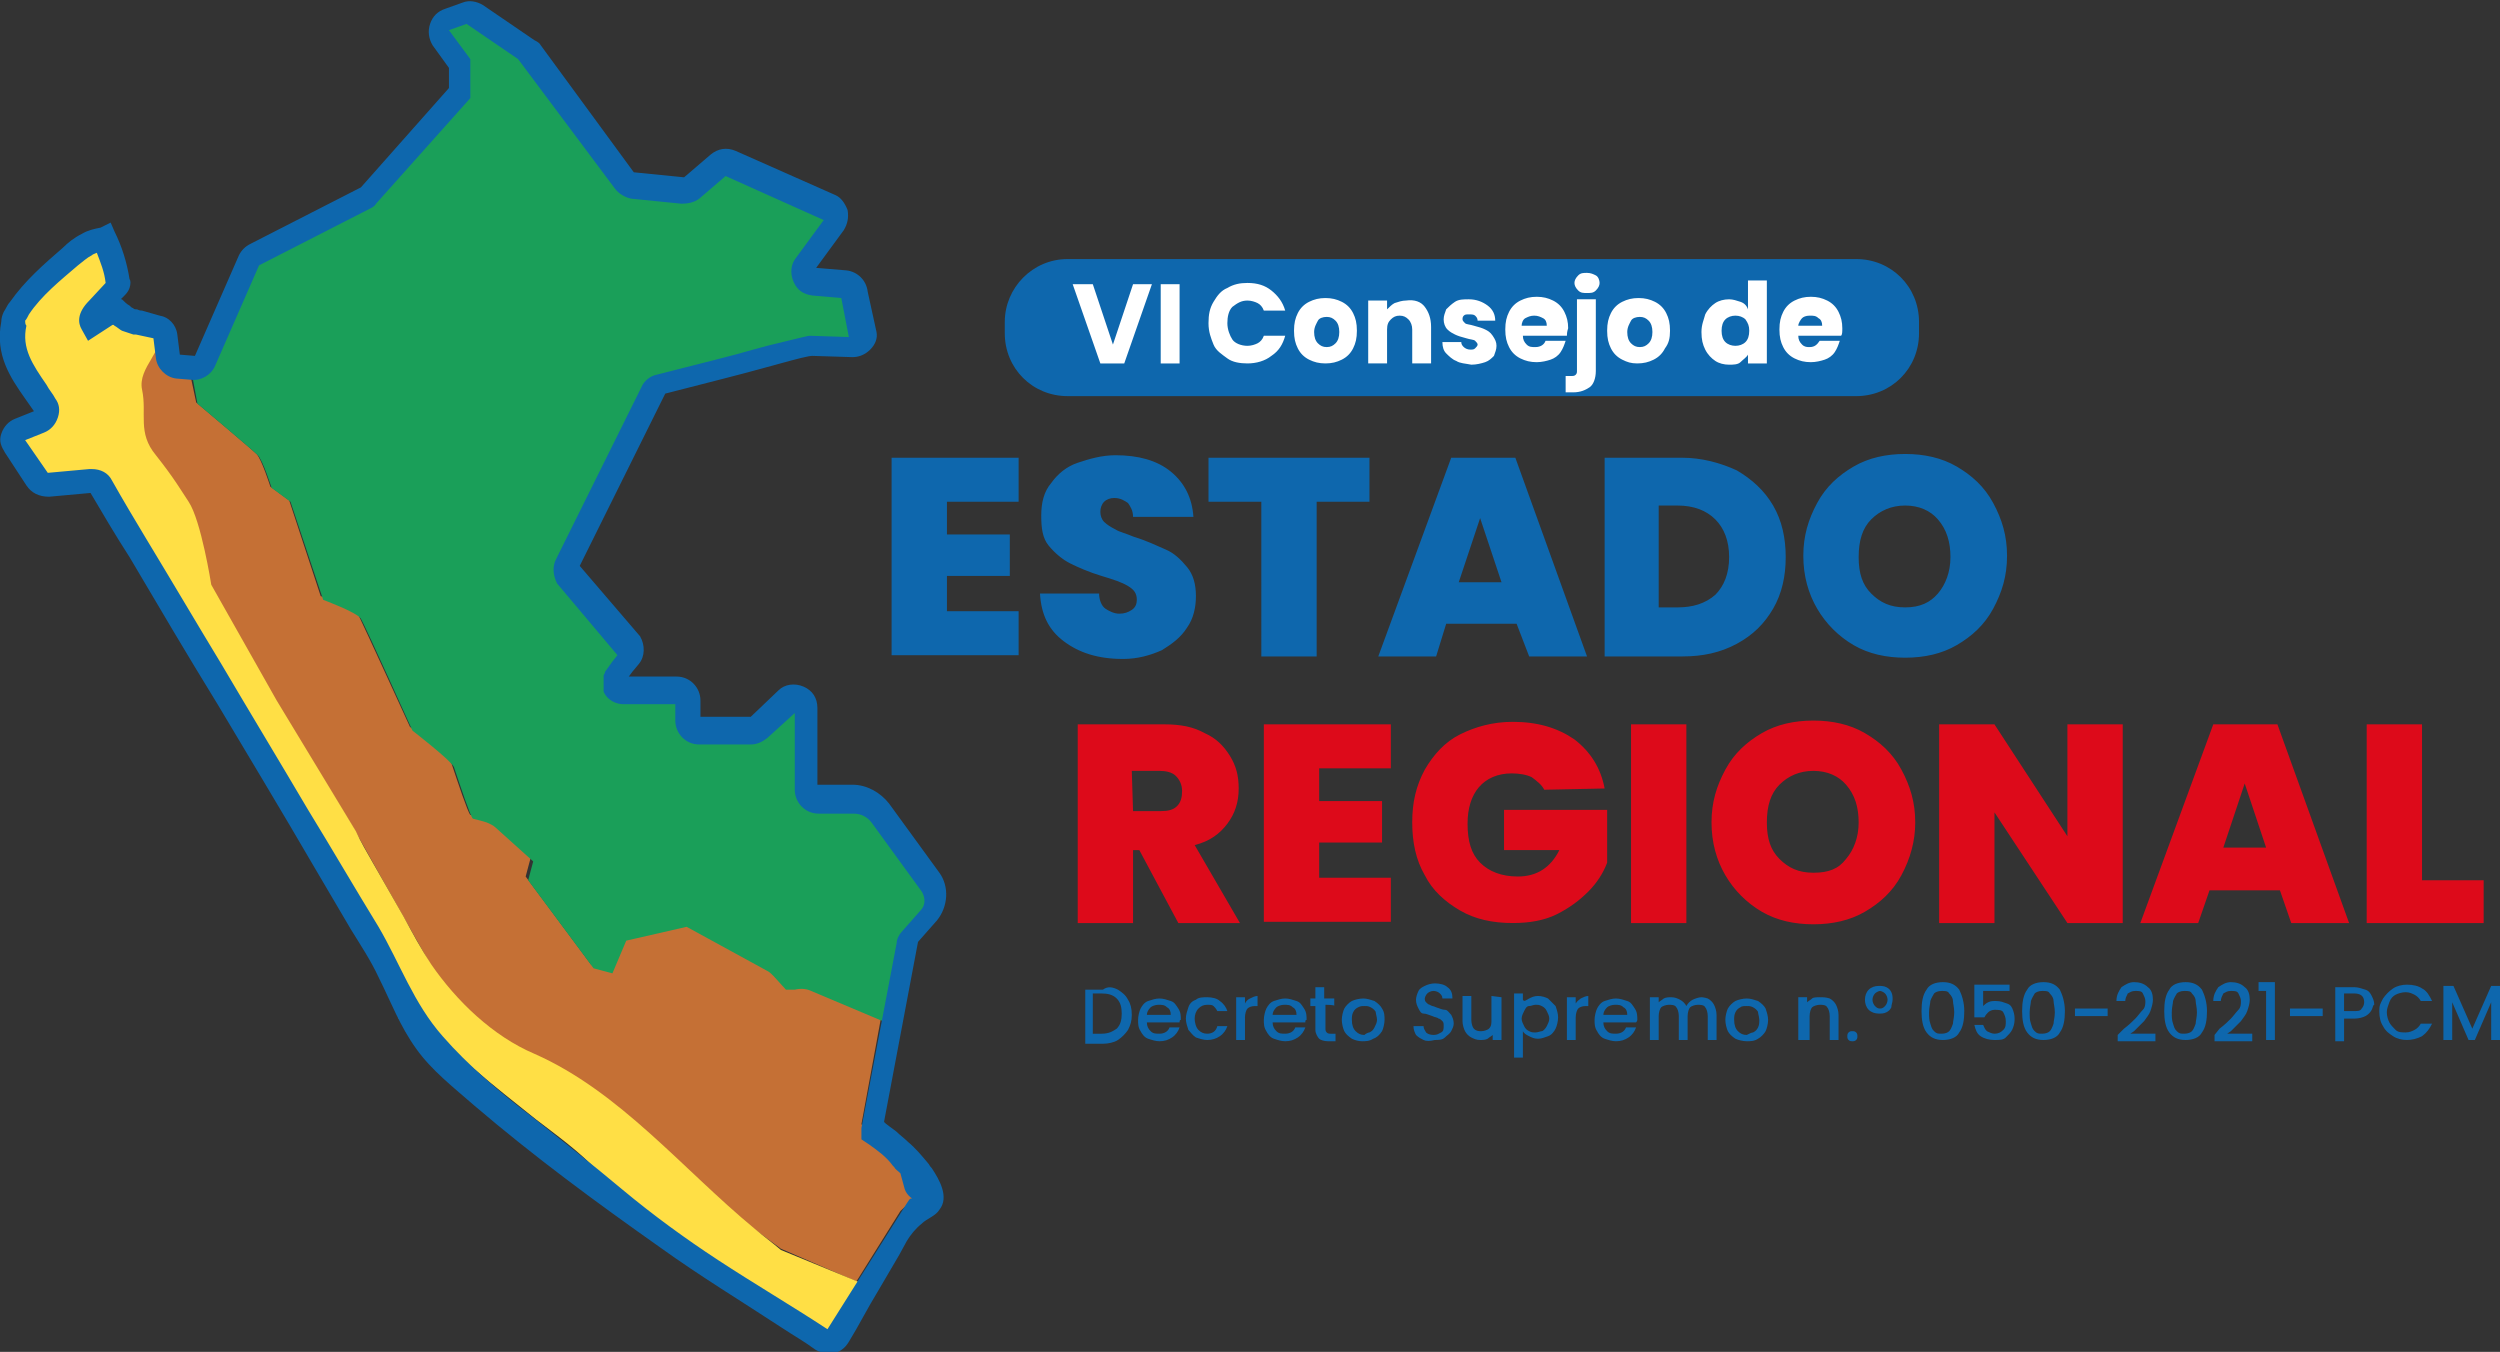 <?xml version="1.0" encoding="utf-8"?>
<!-- Generator: Adobe Illustrator 28.1.0, SVG Export Plug-In . SVG Version: 6.00 Build 0)  -->
<svg version="1.1" id="Capa_1" xmlns="http://www.w3.org/2000/svg" xmlns:xlink="http://www.w3.org/1999/xlink" x="0px" y="0px"
	 viewBox="0 0 198.8 107.5" style="enable-background:new 0 0 198.8 107.5;" xml:space="preserve">
<rect x="0" y="0" width="198.8" height="107.5" fill="#333333" stroke="none"/>
<style type="text/css">
	.st0{fill:#C57035;}
	.st1{fill:#FFDF45;}
	.st2{fill:#1A9F59;}
	.st3{fill:#0E67AD;}
	.st4{fill:#FFFFFF;}
	.st5{fill:#DD0A1A;}
</style>
<g>
	<path class="st0" d="M72.1,92.7l-3.6-3.3l1.6-8.7l-5.9-2.2c-0.4-0.2-0.8-0.2-1.2-0.1l-0.7,0l-1-1.1c-0.1-0.1-0.3-0.3-0.5-0.4
		l-6.4-3.5l-4.8,1.1l-1.1,2.6L47,76.7l-5.2-7l0.4-1.5l-3-2.7c-0.2-0.2-0.4-0.3-0.7-0.4c-0.3-0.1-0.7-0.2-1.1-0.3
		c-0.2-0.2-1-2.6-1.5-4.1c-0.2-0.5-3.3-2.9-3.3-2.9s-3.7-8.1-4.1-8.9c-0.2-0.5-3-1.5-3-1.5L23,39.8l-1.5-1.1c0,0-0.7-2.2-1.1-2.6
		s-4.8-4.1-4.8-4.1l-0.7-3.3l-0.8,0.5L12.5,27c0.2,1.1-1.6,2.4-1.3,4c0.4,1.8-0.4,3.3,1.1,5.2s2,2.8,2.6,3.7c1,1.5,1.8,6.6,1.8,6.6
		l5.2,9.2L28.2,66c0,0,3.7,6.6,6.2,11c0.2-0.2,0,1,0.5,1.4c1.9,1.7,2.5,2.6,4.4,4.3c0.9,0.8,3.4,1.7,4.4,2.2
		c1.1,0.6,8.2,6.6,8.9,7.3c0.9,0.8,9.5,7.1,9.5,7.1l6,2.6l3.5-5.6l1.7-1.6L72.1,92.7L72.1,92.7z"/>
	<path class="st1" d="M62.1,99.4c-0.7-0.6-1.4-1.1-2.1-1.7C54.3,93,49.3,86.8,42.5,83.8c-3.3-1.4-6.2-4.2-8.2-7.1
		c-0.8-1.2-1.5-2.5-2.2-3.8c-0.8-1.4-1.6-2.8-2.4-4.2c-0.5-0.9-1-1.7-1.4-2.6L22,55.7l-5.2-9.2c0,0-0.8-5.1-1.8-6.6
		c-0.6-0.9-1.1-1.8-2.6-3.7c-1.5-1.8-0.7-3.3-1.1-5.2c-0.4-1.8,2-3.3,1.1-4.4L9,25.8l-1.7-0.1l2.1-4.3L8.3,19l-4.4,3L1,27l2.1,6.5
		l-1.5,0.6l1.3,4l4.2,0.1l4.3,5.4l20.2,35.1l0.1,2.3c0.4-0.4,0.7-0.8,1.1-1.3c0,0.4,0,0.8,0.3,1c1.4,1.6,2.9,3,4.6,4.3
		c1.6,1.4,3.3,2.7,4.9,4c1.7,1.3,3.5,2.6,4.9,4.1c0.8,0.9,1.5,1.9,2.5,2.7c-0.4,0-0.8,0-1.3,0L66,106.7l2.9-4.5L62.1,99.4L62.1,99.4
		z"/>
	<path class="st2" d="M15.7,32.1c0,0,4.4,3.7,4.8,4.1s1.1,2.6,1.1,2.6l1.5,1.1l2.6,7.8c0,0,2.7,1,3,1.5c0.4,0.7,4.1,8.9,4.1,8.9
		s3.1,2.4,3.3,2.9c0.5,1.5,1.3,3.9,1.5,4.1c0.4,0.1,0.8,0.2,1.1,0.3c0.2,0.1,0.5,0.2,0.7,0.4l3,2.7l-0.4,1.5l5.2,7l1.5,0.4l1.1-2.6
		l4.8-1.1l6.4,3.5c0.2,0.1,0.3,0.2,0.5,0.4l1,1.1l0.7,0c0.4-0.1,0.9-0.1,1.3,0.1l6.4,2.7l1.7-6.9l2.6-3.4l-6-7.7l-4.7,0l-0.3-7.3
		l-1.4-0.1l-2.2,2.1l-2.9,0.4L54.8,58l0-3l-5.1-0.2L49,53.6l1-2.4L45,45.1l7.7-14.7l11.9-3.1l3.2,0.1l0.9-1l-1.5-4l-4-0.4l3.1-4.3
		L66,16.4l-8.2-3.7L55,14.9l-5.3-0.2L42,4l-4.1-2.8l-2.9,0.8L36.7,5v2.5l-3.5,3.9l-4,4.4l-8.8,4.5l-4.2,9l-1,0.1L15.7,32.1
		L15.7,32.1z"/>
	<path class="st3" d="M73.8,92.5c-0.5-0.6-1-1.2-1.6-1.7c-0.3-0.3-0.6-0.5-0.9-0.8c-0.1-0.1-1-0.7-1-0.8l2.7-14.3l1.5-1.7
		c0.9-1.1,1-2.7,0.2-3.8l-4-5.5c-0.7-0.9-1.8-1.5-2.9-1.5l-2.8,0v-6.1c0-0.8-0.4-1.4-1.1-1.7s-1.5-0.2-2,0.3L59.7,57l-4,0v-1.3
		c0-1-0.8-1.9-1.9-1.9H50l0.3-0.4l0.5-0.6c0.5-0.6,0.5-1.5,0.1-2.2L46.1,45l6.8-13.7c3.5-0.9,5.9-1.5,7.7-2l1.1-0.3
		c1.8-0.5,2.6-0.7,2.9-0.7l3.2,0.1c0.5,0,1-0.2,1.4-0.6c0.4-0.4,0.6-0.9,0.5-1.4L69,23.2c-0.1-0.9-0.8-1.6-1.7-1.7l-2.4-0.2l2.2-3
		c0.3-0.5,0.4-1,0.3-1.6c-0.2-0.5-0.5-1-1-1.2L58.5,12c-0.7-0.3-1.4-0.2-2,0.3l-2.1,1.8l-4-0.4L43,3.6c-0.1-0.2-0.3-0.3-0.5-0.4
		l-4.1-2.8c-0.5-0.3-1.1-0.4-1.6-0.2l-1.4,0.5c-0.6,0.2-1,0.6-1.2,1.2c-0.2,0.6-0.1,1.2,0.2,1.7l1.3,1.8V7l-7,7.9l-8.8,4.5
		c-0.4,0.2-0.7,0.5-0.9,0.9l-3.5,8l-1.2-0.1l-0.2-1.6c-0.1-0.8-0.7-1.4-1.4-1.5l-1.4-0.4c-0.1,0-0.2,0-0.4-0.1c-0.1,0-0.3,0-0.3-0.1
		c-0.1,0-0.2-0.1-0.3-0.2c-0.2-0.1-0.4-0.3-0.6-0.5c0,0,0,0-0.1,0l0.3-0.3c0.1-0.1,0.3-0.3,0.4-0.6c0.1-0.3,0.1-0.6,0-0.7
		c-0.2-1.3-0.6-2.6-1.2-3.8l-0.3-0.7L8,18.1c-0.5,0.1-1,0.2-1.5,0.5c-0.6,0.3-1.1,0.7-1.5,1.1c-1.5,1.3-3,2.6-4.2,4.3
		c-0.2,0.2-0.3,0.5-0.5,0.8c-0.1,0.2-0.2,0.5-0.2,0.8c-0.5,2.6,0.7,4.4,1.9,6.1c0.2,0.3,0.5,0.7,0.7,1l-1.5,0.6
		c-0.5,0.2-0.9,0.6-1.1,1.2S0.1,35.5,0.4,36l1.7,2.6c0.4,0.6,1,0.9,1.8,0.9l3.3-0.3c1,1.7,2,3.4,3.1,5.1c2.3,3.9,4.6,7.8,7,11.7
		c2.5,4.2,5.1,8.5,7.6,12.8c1,1.7,2,3.4,3,5.1c0.8,1.3,1.6,2.5,2.2,3.8c1,2,1.7,3.9,3,5.7c1.2,1.7,3,3.1,4.6,4.5
		c4.8,4.1,9.7,7.7,14.8,11.3c3.2,2.3,6.5,4.3,9.7,6.4c0.9,0.6,1.8,1.1,2.6,1.7c0.3,0.2,0.7,0.3,1.1,0.3c0.1,0,0.3,0,0.4,0
		c0.5-0.1,0.9-0.4,1.2-0.9c0.8-1.3,1.5-2.7,2.3-4c0.6-1,1.1-1.9,1.7-2.9c0.2-0.4,0.4-0.7,0.6-1.1c0.3-0.5,0.7-1,1.2-1.4
		c0.4-0.4,1.1-0.6,1.4-1.1c0.8-1,0-2.4-0.6-3.3C73.9,92.7,73.9,92.6,73.8,92.5L73.8,92.5z M72.3,95.4l-0.2,0.3l-6.3,10
		c-2.9-1.9-5.8-3.6-8.7-5.5c-2.6-1.7-5.2-3.6-7.6-5.6c-2.5-2.1-4.7-3.8-7.2-5.8c-2.4-1.8-5.1-4.1-7.1-6.4c-2.3-2.6-3.4-5.8-5.1-8.7
		c-1.9-3.1-3.7-6.2-5.6-9.3c-2.3-3.9-4.6-7.7-6.9-11.6c-2-3.3-4-6.7-6-10c-0.9-1.5-1.8-3-2.7-4.6c-0.3-0.6-0.9-0.9-1.6-0.9
		c-0.1,0-0.1,0-0.2,0l-3.3,0.3L2,35l1.5-0.6c0.5-0.2,0.9-0.6,1.1-1.2s0.1-1.1-0.2-1.5c-0.2-0.4-0.5-0.7-0.7-1.1
		c-1.1-1.6-2-2.9-1.6-4.7C2,25.8,2,25.6,2,25.5c0.1-0.1,0.2-0.3,0.3-0.5c1-1.5,2.5-2.7,3.9-3.9c0.4-0.3,0.7-0.6,1.1-0.8
		c0.1-0.1,0.2-0.1,0.4-0.2c0.3,0.8,0.6,1.5,0.7,2.4l-1.3,1.4c-1,1-0.9,1.8-0.6,2.3l0.5,0.9l2-1.3c0,0,0.1,0.1,0.1,0.1
		c0.2,0.1,0.4,0.3,0.6,0.4c0.3,0.1,0.6,0.2,0.9,0.3c0.1,0,0.2,0,0.2,0l1.4,0.3l0.2,1.6c0.1,0.8,0.8,1.5,1.6,1.6l1.2,0.1
		c0.8,0.1,1.6-0.4,1.9-1.1l3.5-8l8.8-4.5c0.2-0.1,0.4-0.2,0.5-0.4l7.5-8.4V4.7l-1.7-2.3l1.4-0.5l4.1,2.8L48.9,15
		c0.3,0.4,0.8,0.7,1.3,0.8l4,0.4c0.5,0,1-0.1,1.4-0.4l2.1-1.8l7.8,3.5l-2.2,3c-0.4,0.5-0.5,1.2-0.2,1.9s0.8,1,1.5,1.1l2.3,0.2
		l0.6,3.1l-3.1-0.1c-0.2,0-1.3,0.3-3.4,0.8l-1.1,0.3c-1.7,0.5-4.2,1.1-7.7,2c-0.5,0.1-1,0.5-1.2,1l-6.8,13.7
		c-0.3,0.6-0.2,1.3,0.1,1.9l4.8,5.7l-0.4,0.5l-0.5,0.7c0,0-0.1,0.1-0.1,0.2l-0.1,0.2v1.3l0.1,0.2c0.3,0.5,0.9,0.8,1.5,0.8l4.1,0v1.3
		c0,1,0.8,1.9,1.9,1.9h4.1c0.5,0,0.9-0.2,1.3-0.5l1.1-1l1.1-1v6.1c0,1,0.8,1.9,1.9,1.9h2.8c0.6,0,1.1,0.3,1.4,0.7l4,5.5
		c0.3,0.5,0.3,1.1-0.1,1.5l-1.5,1.7c-0.2,0.2-0.4,0.6-0.4,0.9l-2.8,14.7c0,0.1,0,0.3,0,0.4l0,0.5l0.6,0.4c0.7,0.5,1.4,1,1.9,1.7
		l0.1,0.1c0.1,0.2,0.3,0.3,0.5,0.5l0.3,1.1c0.1,0.5,0.5,0.9,1,1.1C72.5,95.2,72.4,95.3,72.3,95.4L72.3,95.4z"/>
</g>
<path class="st3" d="M75.3,39.9v2.6h5v3.3h-5v2.8H81v3.5H70.9V36.4H81v3.5L75.3,39.9L75.3,39.9z M84.6,51c-1.2-0.9-1.8-2.1-1.9-3.8
	h4.7c0,0.5,0.2,1,0.5,1.2s0.7,0.4,1.1,0.4c0.4,0,0.7-0.1,1-0.3c0.3-0.2,0.4-0.5,0.4-0.8c0-0.5-0.2-0.8-0.7-1.1s-1.1-0.5-2.1-0.8
	c-1-0.3-1.9-0.7-2.5-1c-0.6-0.3-1.2-0.8-1.7-1.4S82.8,42,82.8,41s0.2-1.9,0.8-2.6c0.5-0.7,1.2-1.3,2.1-1.6s1.9-0.6,3-0.6
	c1.8,0,3.3,0.4,4.4,1.3c1.1,0.9,1.7,2.1,1.8,3.6h-4.8c0-0.5-0.2-0.8-0.4-1.1c-0.3-0.2-0.6-0.4-1.1-0.4c-0.3,0-0.6,0.1-0.8,0.3
	s-0.3,0.5-0.3,0.8c0,0.3,0.1,0.6,0.3,0.8s0.5,0.4,0.9,0.6c0.3,0.2,0.8,0.3,1.5,0.6c1,0.3,1.8,0.7,2.5,1s1.2,0.8,1.7,1.4
	s0.7,1.4,0.7,2.3s-0.2,1.8-0.7,2.5c-0.5,0.8-1.2,1.3-2,1.8c-0.9,0.4-1.9,0.7-3.1,0.7C87.3,52.4,85.8,51.9,84.6,51z M108.9,36.4v3.5
	h-4.2v12.3h-4.4V39.9h-4.2v-3.5H108.9L108.9,36.4z M120.6,49.6H115l-0.8,2.6h-4.6l5.8-15.8h5.1l5.7,15.8h-4.6L120.6,49.6L120.6,49.6
	z M119.4,46.3l-1.7-5.1l-1.7,5.1H119.4z M138.1,37.4c1.2,0.7,2.2,1.6,2.9,2.8s1,2.6,1,4.1s-0.3,2.9-1,4.1c-0.7,1.2-1.6,2.1-2.9,2.8
	s-2.7,1-4.3,1h-6.2V36.4h6.2C135.3,36.4,136.8,36.8,138.1,37.4L138.1,37.4z M136.4,47.3c0.7-0.7,1.1-1.7,1.1-3s-0.4-2.3-1.1-3
	c-0.7-0.7-1.7-1.1-3-1.1h-1.5v8.1h1.5C134.6,48.3,135.6,48,136.4,47.3z M147.4,51.3c-1.2-0.7-2.2-1.7-2.9-2.9s-1.1-2.6-1.1-4.2
	s0.4-2.9,1.1-4.2s1.7-2.2,2.9-2.9c1.2-0.7,2.6-1,4.1-1s2.9,0.3,4.1,1s2.2,1.6,2.9,2.9s1.1,2.6,1.1,4.2s-0.4,2.9-1.1,4.2
	s-1.7,2.2-2.9,2.9s-2.6,1-4.1,1S148.6,52,147.4,51.3z M154.1,47.2c0.6-0.7,1-1.7,1-2.9s-0.3-2.2-1-3c-0.6-0.7-1.5-1.1-2.6-1.1
	s-2,0.4-2.7,1.1s-1,1.7-1,3s0.3,2.2,1,2.9s1.5,1.1,2.7,1.1S153.5,47.9,154.1,47.2L154.1,47.2z"/>
<path class="st3" d="M88.9,78.7c0.3,0.2,0.6,0.4,0.8,0.8c0.2,0.3,0.3,0.7,0.3,1.2s-0.1,0.8-0.3,1.2c-0.2,0.3-0.5,0.6-0.8,0.8
	c-0.3,0.2-0.8,0.3-1.2,0.3h-1.4v-4.3h1.4C88.1,78.4,88.5,78.5,88.9,78.7z M88.8,81.8c0.3-0.3,0.4-0.7,0.4-1.2s-0.1-0.9-0.4-1.2
	c-0.3-0.3-0.7-0.4-1.2-0.4h-0.7v3.2h0.7C88.2,82.2,88.5,82,88.8,81.8z M93.8,81.3h-2.6c0,0.3,0.1,0.5,0.3,0.7
	c0.2,0.2,0.4,0.2,0.7,0.2c0.4,0,0.7-0.2,0.8-0.5h0.8c-0.1,0.3-0.3,0.6-0.6,0.8s-0.6,0.3-1,0.3c-0.3,0-0.6-0.1-0.9-0.2
	s-0.5-0.4-0.6-0.6c-0.2-0.3-0.2-0.6-0.2-0.9s0.1-0.7,0.2-0.9s0.3-0.5,0.6-0.6s0.6-0.2,0.9-0.2s0.6,0.1,0.9,0.2s0.4,0.3,0.6,0.6
	s0.2,0.6,0.2,0.9C93.8,81.1,93.8,81.2,93.8,81.3L93.8,81.3z M93.1,80.7c0-0.3-0.1-0.5-0.3-0.6c-0.2-0.2-0.4-0.2-0.7-0.2
	c-0.2,0-0.5,0.1-0.6,0.2c-0.2,0.2-0.3,0.4-0.3,0.6L93.1,80.7L93.1,80.7z M94.5,80.1c0.1-0.3,0.3-0.5,0.6-0.6
	c0.2-0.2,0.6-0.2,0.9-0.2c0.4,0,0.8,0.1,1,0.3c0.3,0.2,0.5,0.5,0.6,0.8h-0.8c-0.1-0.2-0.2-0.3-0.3-0.4s-0.3-0.1-0.5-0.1
	c-0.3,0-0.5,0.1-0.7,0.3S95,80.7,95,81s0.1,0.7,0.3,0.9c0.2,0.2,0.4,0.3,0.7,0.3c0.4,0,0.7-0.2,0.8-0.6h0.8
	c-0.1,0.3-0.3,0.6-0.6,0.8c-0.3,0.2-0.6,0.3-1,0.3c-0.3,0-0.6-0.1-0.9-0.2c-0.3-0.2-0.4-0.4-0.6-0.6c-0.1-0.3-0.2-0.6-0.2-0.9
	S94.4,80.4,94.5,80.1L94.5,80.1z M99.4,79.4c0.2-0.1,0.4-0.2,0.6-0.2V80h-0.2c-0.3,0-0.5,0.1-0.6,0.2S99,80.6,99,80.9v1.8h-0.7v-3.4
	H99v0.5C99.1,79.6,99.2,79.5,99.4,79.4z M103.8,81.3h-2.6c0,0.3,0.1,0.5,0.3,0.7c0.2,0.2,0.4,0.2,0.7,0.2c0.4,0,0.7-0.2,0.8-0.5h0.8
	c-0.1,0.3-0.3,0.6-0.6,0.8c-0.3,0.2-0.6,0.3-1,0.3c-0.3,0-0.6-0.1-0.9-0.2s-0.5-0.4-0.6-0.6c-0.2-0.3-0.2-0.6-0.2-0.9
	s0.1-0.7,0.2-0.9s0.3-0.5,0.6-0.6s0.6-0.2,0.9-0.2s0.6,0.1,0.9,0.2s0.4,0.3,0.6,0.6s0.2,0.6,0.2,0.9
	C103.8,81.1,103.8,81.2,103.8,81.3L103.8,81.3z M103.1,80.7c0-0.3-0.1-0.5-0.3-0.6c-0.2-0.2-0.4-0.2-0.7-0.2c-0.2,0-0.5,0.1-0.6,0.2
	c-0.2,0.2-0.3,0.4-0.3,0.6L103.1,80.7L103.1,80.7z M105.4,79.9v1.9c0,0.1,0,0.2,0.1,0.3s0.2,0.1,0.3,0.1h0.4v0.6h-0.6
	c-0.3,0-0.6-0.1-0.7-0.2s-0.3-0.4-0.3-0.7v-1.9h-0.4v-0.6h0.4v-0.9h0.7v0.9h0.8v0.6C106.2,79.9,105.4,79.9,105.4,79.9z M107.5,82.6
	c-0.3-0.2-0.5-0.4-0.6-0.6s-0.2-0.6-0.2-0.9s0.1-0.7,0.2-0.9s0.4-0.5,0.6-0.6s0.6-0.2,0.9-0.2s0.6,0.1,0.9,0.2
	c0.3,0.2,0.5,0.4,0.6,0.6c0.2,0.3,0.2,0.6,0.2,0.9s-0.1,0.7-0.2,0.9c-0.2,0.3-0.4,0.5-0.7,0.6c-0.3,0.2-0.6,0.2-0.9,0.2
	S107.7,82.7,107.5,82.6L107.5,82.6z M108.9,82.1c0.2-0.1,0.3-0.2,0.4-0.4c0.1-0.2,0.2-0.4,0.2-0.6s-0.1-0.5-0.1-0.6
	s-0.2-0.3-0.4-0.4s-0.3-0.1-0.5-0.1s-0.3,0-0.5,0.1s-0.3,0.2-0.4,0.4s-0.1,0.4-0.1,0.6c0,0.4,0.1,0.7,0.3,0.9
	c0.2,0.2,0.4,0.3,0.7,0.3C108.6,82.2,108.8,82.1,108.9,82.1L108.9,82.1z M113.2,82.7c-0.2-0.1-0.4-0.2-0.6-0.4
	c-0.1-0.2-0.2-0.4-0.2-0.7h0.8c0,0.2,0.1,0.3,0.2,0.5c0.1,0.1,0.3,0.2,0.6,0.2s0.4-0.1,0.6-0.2s0.2-0.3,0.2-0.5c0-0.2,0-0.3-0.1-0.4
	c-0.1-0.1-0.2-0.2-0.3-0.2c-0.1-0.1-0.3-0.1-0.5-0.2c-0.3-0.1-0.5-0.2-0.7-0.2s-0.3-0.2-0.4-0.4c-0.1-0.2-0.2-0.4-0.2-0.7
	c0-0.2,0.1-0.5,0.2-0.7c0.1-0.2,0.3-0.3,0.5-0.4c0.2-0.1,0.5-0.2,0.8-0.2c0.4,0,0.8,0.1,1,0.3c0.3,0.2,0.4,0.5,0.4,0.9h-0.8
	c0-0.2-0.1-0.3-0.2-0.4c-0.1-0.1-0.3-0.2-0.5-0.2c-0.2,0-0.4,0.1-0.5,0.2c-0.1,0.1-0.2,0.3-0.2,0.4c0,0.1,0,0.2,0.1,0.3
	c0.1,0.1,0.2,0.2,0.3,0.2c0.1,0.1,0.3,0.1,0.5,0.2c0.3,0.1,0.5,0.2,0.7,0.2s0.3,0.2,0.5,0.4c0.1,0.2,0.2,0.4,0.2,0.7
	c0,0.2-0.1,0.4-0.2,0.6s-0.3,0.3-0.5,0.5s-0.5,0.2-0.8,0.2C113.7,82.8,113.4,82.8,113.2,82.7L113.2,82.7z M119.4,79.3v3.4h-0.7v-0.4
	c-0.1,0.1-0.3,0.2-0.4,0.3c-0.2,0.1-0.4,0.1-0.6,0.1c-0.3,0-0.5-0.1-0.7-0.2s-0.4-0.3-0.5-0.5c-0.1-0.2-0.2-0.5-0.2-0.8v-2h0.7v1.9
	c0,0.3,0.1,0.6,0.2,0.7c0.2,0.2,0.4,0.2,0.6,0.2s0.5-0.1,0.6-0.2c0.2-0.2,0.2-0.4,0.2-0.7v-1.9L119.4,79.3L119.4,79.3z M121.6,79.4
	c0.2-0.1,0.4-0.2,0.7-0.2c0.3,0,0.6,0.1,0.8,0.2c0.2,0.2,0.4,0.4,0.6,0.6c0.1,0.3,0.2,0.6,0.2,0.9s-0.1,0.7-0.2,0.9
	s-0.3,0.5-0.6,0.6s-0.5,0.2-0.8,0.2c-0.3,0-0.5-0.1-0.7-0.2s-0.4-0.2-0.5-0.4v2.1h-0.7v-5.1h0.7v0.5
	C121.2,79.7,121.4,79.5,121.6,79.4z M123,80.4c-0.1-0.2-0.2-0.3-0.4-0.4s-0.3-0.1-0.5-0.1s-0.3,0.1-0.5,0.1s-0.3,0.2-0.4,0.4
	c-0.1,0.2-0.2,0.4-0.2,0.6s0.1,0.4,0.2,0.6c0.1,0.2,0.2,0.3,0.4,0.4c0.2,0.1,0.3,0.1,0.5,0.1s0.4-0.1,0.5-0.1s0.3-0.2,0.4-0.4
	s0.2-0.4,0.2-0.6S123.1,80.6,123,80.4L123,80.4z M125.7,79.4c0.2-0.1,0.4-0.2,0.6-0.2V80h-0.2c-0.3,0-0.5,0.1-0.6,0.2
	s-0.2,0.4-0.2,0.7v1.8h-0.7v-3.4h0.7v0.5C125.4,79.6,125.6,79.5,125.7,79.4z M130.1,81.3h-2.6c0,0.3,0.1,0.5,0.3,0.7
	c0.2,0.2,0.4,0.2,0.7,0.2c0.4,0,0.7-0.2,0.8-0.5h0.8c-0.1,0.3-0.3,0.6-0.6,0.8c-0.3,0.2-0.6,0.3-1,0.3c-0.3,0-0.6-0.1-0.9-0.2
	s-0.5-0.4-0.6-0.6c-0.2-0.3-0.2-0.6-0.2-0.9s0.1-0.7,0.2-0.9s0.3-0.5,0.6-0.6s0.6-0.2,0.9-0.2s0.6,0.1,0.9,0.2s0.4,0.3,0.6,0.6
	s0.2,0.6,0.2,0.9C130.2,81.1,130.2,81.2,130.1,81.3L130.1,81.3z M129.4,80.7c0-0.3-0.1-0.5-0.3-0.6c-0.2-0.2-0.4-0.2-0.7-0.2
	c-0.2,0-0.5,0.1-0.6,0.2c-0.2,0.2-0.3,0.4-0.3,0.6L129.4,80.7L129.4,80.7z M135.8,79.4c0.2,0.1,0.4,0.3,0.5,0.5
	c0.1,0.2,0.2,0.5,0.2,0.8v2h-0.7v-1.9c0-0.3-0.1-0.6-0.2-0.7c-0.1-0.2-0.4-0.2-0.6-0.2s-0.5,0.1-0.6,0.2s-0.2,0.4-0.2,0.7v1.9h-0.7
	v-1.9c0-0.3-0.1-0.6-0.2-0.7c-0.1-0.2-0.4-0.2-0.6-0.2s-0.5,0.1-0.6,0.2s-0.2,0.4-0.2,0.7v1.9h-0.7v-3.4h0.7v0.4
	c0.1-0.1,0.3-0.2,0.4-0.3c0.2-0.1,0.4-0.1,0.6-0.1c0.3,0,0.5,0.1,0.7,0.2s0.4,0.3,0.5,0.5c0.1-0.2,0.3-0.4,0.5-0.5
	c0.2-0.1,0.5-0.2,0.7-0.2C135.3,79.3,135.5,79.3,135.8,79.4L135.8,79.4z M138,82.6c-0.3-0.2-0.5-0.4-0.6-0.6s-0.2-0.6-0.2-0.9
	s0.1-0.7,0.2-0.9s0.4-0.5,0.6-0.6s0.6-0.2,0.9-0.2s0.6,0.1,0.9,0.2c0.3,0.2,0.5,0.4,0.6,0.6c0.1,0.3,0.2,0.6,0.2,0.9
	s-0.1,0.7-0.2,0.9s-0.4,0.5-0.6,0.6c-0.3,0.2-0.6,0.2-0.9,0.2S138.2,82.7,138,82.6L138,82.6z M139.4,82.1c0.2-0.1,0.3-0.2,0.4-0.4
	c0.1-0.2,0.1-0.4,0.1-0.6s-0.1-0.5-0.1-0.6s-0.2-0.3-0.4-0.4s-0.3-0.1-0.5-0.1s-0.4,0-0.5,0.1c-0.2,0.1-0.3,0.2-0.4,0.4
	s-0.1,0.4-0.1,0.6c0,0.4,0.1,0.7,0.3,0.9c0.2,0.2,0.4,0.3,0.7,0.3C139.1,82.2,139.3,82.1,139.4,82.1L139.4,82.1z M145.5,79.4
	c0.2,0.1,0.4,0.3,0.5,0.5s0.2,0.5,0.2,0.8v2h-0.7v-1.9c0-0.3-0.1-0.6-0.2-0.7c-0.1-0.2-0.4-0.2-0.6-0.2s-0.5,0.1-0.6,0.2
	s-0.2,0.4-0.2,0.7v1.9H143v-3.4h0.7v0.4c0.1-0.1,0.3-0.2,0.4-0.3s0.4-0.1,0.6-0.1C145,79.3,145.2,79.3,145.5,79.4L145.5,79.4z
	 M147,82.7c-0.1-0.1-0.1-0.2-0.1-0.3s0-0.2,0.1-0.3s0.2-0.1,0.3-0.1s0.2,0,0.3,0.1s0.1,0.2,0.1,0.3s0,0.2-0.1,0.3s-0.2,0.1-0.3,0.1
	S147.1,82.8,147,82.7z M148.6,78.7c0.2-0.2,0.5-0.3,0.8-0.3c0.2,0,0.4,0,0.6,0.1s0.3,0.2,0.4,0.4s0.1,0.4,0.1,0.6s-0.1,0.4-0.1,0.6
	c-0.1,0.2-0.2,0.3-0.4,0.4s-0.4,0.1-0.6,0.1c-0.3,0-0.6-0.1-0.8-0.3c-0.2-0.2-0.3-0.5-0.3-0.8S148.4,78.9,148.6,78.7L148.6,78.7z
	 M149.9,79c-0.1-0.1-0.3-0.2-0.4-0.2s-0.3,0.1-0.4,0.2c-0.1,0.1-0.2,0.3-0.2,0.5s0.1,0.4,0.2,0.5s0.2,0.2,0.4,0.2s0.3-0.1,0.4-0.2
	s0.2-0.3,0.2-0.5S150,79.1,149.9,79L149.9,79z M153.2,78.7c0.2-0.4,0.7-0.6,1.3-0.6s1,0.2,1.3,0.6c0.2,0.4,0.4,1,0.4,1.7
	s-0.1,1.3-0.4,1.7c-0.2,0.4-0.7,0.6-1.3,0.6s-1-0.2-1.3-0.6s-0.4-1-0.4-1.7S152.9,79.1,153.2,78.7z M155.3,79.6
	c0-0.2-0.1-0.4-0.3-0.6c-0.1-0.2-0.3-0.2-0.6-0.2s-0.5,0.1-0.6,0.2c-0.1,0.2-0.2,0.3-0.3,0.6c0,0.2-0.1,0.5-0.1,0.9s0,0.6,0.1,0.9
	s0.1,0.4,0.3,0.6s0.3,0.2,0.6,0.2s0.5-0.1,0.6-0.2s0.2-0.3,0.3-0.6c0-0.2,0.1-0.5,0.1-0.9S155.3,79.8,155.3,79.6L155.3,79.6z
	 M159.8,78.8h-2.1v1.2c0.1-0.1,0.2-0.2,0.4-0.3s0.4-0.1,0.6-0.1c0.4,0,0.6,0.1,0.9,0.2s0.4,0.3,0.5,0.6s0.1,0.5,0.1,0.7
	c0,0.3-0.1,0.6-0.2,0.8s-0.3,0.4-0.5,0.6s-0.5,0.2-0.9,0.2c-0.4,0-0.8-0.1-1.1-0.3c-0.3-0.2-0.4-0.5-0.5-0.9h0.7
	c0.1,0.2,0.1,0.3,0.3,0.5c0.2,0.1,0.4,0.2,0.6,0.2c0.3,0,0.5-0.1,0.7-0.3s0.2-0.4,0.2-0.7s-0.1-0.5-0.2-0.7s-0.4-0.2-0.7-0.2
	c-0.2,0-0.4,0.1-0.5,0.2s-0.2,0.2-0.3,0.4H157v-2.6h2.8L159.8,78.8L159.8,78.8z M161.2,78.7c0.2-0.4,0.7-0.6,1.3-0.6s1,0.2,1.3,0.6
	c0.2,0.4,0.4,1,0.4,1.7s-0.1,1.3-0.4,1.7c-0.2,0.4-0.7,0.6-1.3,0.6s-1-0.2-1.3-0.6s-0.4-1-0.4-1.7S160.9,79.1,161.2,78.7z
	 M163.3,79.6c0-0.2-0.1-0.4-0.3-0.6c-0.1-0.2-0.3-0.2-0.6-0.2s-0.5,0.1-0.6,0.2c-0.1,0.2-0.2,0.3-0.3,0.6c0,0.2-0.1,0.5-0.1,0.9
	s0,0.6,0.1,0.9s0.1,0.4,0.3,0.6s0.3,0.2,0.6,0.2s0.5-0.1,0.6-0.2s0.2-0.3,0.3-0.6c0-0.2,0.1-0.5,0.1-0.9S163.3,79.8,163.3,79.6
	L163.3,79.6z M167.6,80.2v0.6H165v-0.6H167.6z M168.9,81.8c0.4-0.3,0.7-0.6,0.9-0.8s0.4-0.5,0.6-0.7s0.2-0.5,0.2-0.7
	s-0.1-0.4-0.2-0.6s-0.3-0.2-0.6-0.2s-0.4,0.1-0.6,0.2c-0.1,0.2-0.2,0.4-0.2,0.6h-0.7c0-0.5,0.2-0.8,0.4-1.1c0.3-0.2,0.6-0.4,1-0.4
	c0.4,0,0.8,0.1,1.1,0.4c0.3,0.2,0.4,0.6,0.4,1c0,0.3-0.1,0.6-0.2,0.9c-0.1,0.3-0.3,0.5-0.5,0.8c-0.2,0.2-0.5,0.5-0.8,0.8l-0.3,0.2h2
	v0.6h-3v-0.5L168.9,81.8L168.9,81.8z M172.5,78.7c0.2-0.4,0.7-0.6,1.3-0.6s1,0.2,1.3,0.6c0.2,0.4,0.4,1,0.4,1.7s-0.1,1.3-0.4,1.7
	c-0.2,0.4-0.7,0.6-1.3,0.6s-1-0.2-1.3-0.6s-0.4-1-0.4-1.7S172.2,79.1,172.5,78.7z M174.6,79.6c0-0.2-0.1-0.4-0.3-0.6
	c-0.1-0.2-0.3-0.2-0.6-0.2s-0.5,0.1-0.6,0.2c-0.1,0.2-0.2,0.3-0.3,0.6c0,0.2-0.1,0.5-0.1,0.9s0,0.6,0.1,0.9s0.1,0.4,0.3,0.6
	s0.3,0.2,0.6,0.2s0.5-0.1,0.6-0.2s0.2-0.3,0.3-0.6c0-0.2,0.1-0.5,0.1-0.9S174.6,79.8,174.6,79.6L174.6,79.6z M176.5,81.8
	c0.4-0.3,0.7-0.6,0.9-0.8s0.4-0.5,0.6-0.7s0.2-0.5,0.2-0.7s-0.1-0.4-0.2-0.6s-0.3-0.2-0.6-0.2s-0.4,0.1-0.6,0.2
	c-0.1,0.2-0.2,0.4-0.2,0.6H176c0-0.5,0.2-0.8,0.4-1.1c0.3-0.2,0.6-0.4,1-0.4c0.4,0,0.8,0.1,1.1,0.4c0.3,0.2,0.4,0.6,0.4,1
	c0,0.3-0.1,0.6-0.2,0.9c-0.1,0.3-0.3,0.5-0.5,0.8c-0.2,0.2-0.5,0.5-0.8,0.8l-0.3,0.2h2v0.6h-3v-0.5L176.5,81.8L176.5,81.8z
	 M179.6,78.8v-0.7h1.3v4.6h-0.7v-3.9L179.6,78.8L179.6,78.8z M184.7,80.2v0.6h-2.6v-0.6H184.7z M188.6,80.3
	c-0.1,0.2-0.3,0.4-0.5,0.5s-0.5,0.2-0.9,0.2h-0.8v1.8h-0.7v-4.3h1.5c0.3,0,0.6,0.1,0.9,0.2s0.4,0.3,0.5,0.5c0.1,0.2,0.2,0.4,0.2,0.7
	C188.7,79.9,188.7,80.1,188.6,80.3L188.6,80.3z M187.8,80.2c0.1-0.1,0.2-0.3,0.2-0.5c0-0.5-0.3-0.7-0.8-0.7h-0.8v1.4h0.8
	C187.5,80.4,187.7,80.4,187.8,80.2L187.8,80.2z M189.5,79.4c0.2-0.3,0.5-0.6,0.8-0.8s0.7-0.3,1.1-0.3c0.5,0,0.9,0.1,1.2,0.3
	c0.4,0.2,0.6,0.6,0.8,1h-0.9c-0.1-0.2-0.3-0.4-0.5-0.5s-0.4-0.2-0.7-0.2c-0.3,0-0.6,0.1-0.8,0.2c-0.2,0.1-0.4,0.3-0.5,0.6
	s-0.2,0.5-0.2,0.8s0.1,0.6,0.2,0.8c0.1,0.2,0.3,0.4,0.5,0.6s0.5,0.2,0.8,0.2c0.3,0,0.5-0.1,0.7-0.2s0.4-0.3,0.5-0.5h0.9
	c-0.2,0.4-0.4,0.7-0.8,1c-0.4,0.2-0.8,0.3-1.2,0.3c-0.4,0-0.8-0.1-1.1-0.3c-0.3-0.2-0.6-0.4-0.8-0.8c-0.2-0.3-0.3-0.7-0.3-1.2
	S189.3,79.8,189.5,79.4L189.5,79.4z M198.8,78.4v4.3h-0.7v-3l-1.3,3h-0.5l-1.3-3v3h-0.7v-4.3h0.8l1.5,3.4l1.5-3.4H198.8L198.8,78.4z
	"/>
<path class="st3" d="M84.9,20.6h62.7c2.8,0,5,2.2,5,5v0.9c0,2.8-2.2,5-5,5H84.9c-2.8,0-5-2.2-5-5v-0.9
	C79.9,22.9,82.1,20.6,84.9,20.6z"/>
<path class="st4" d="M93.8,22.6v6.3h-1.5v-6.3H93.8z M91.6,22.6l-2.2,6.3h-1.9l-2.2-6.3h1.6l1.6,4.8l1.6-4.8
	C90,22.6,91.6,22.6,91.6,22.6z M96.5,24c0.3-0.5,0.6-0.9,1.1-1.1c0.5-0.3,1-0.4,1.6-0.4c0.8,0,1.4,0.2,1.9,0.6s0.9,0.9,1.1,1.6h-1.7
	c-0.1-0.3-0.3-0.5-0.5-0.6c-0.2-0.1-0.5-0.2-0.8-0.2c-0.5,0-0.8,0.2-1.2,0.5c-0.3,0.3-0.4,0.8-0.4,1.3s0.2,1,0.4,1.3
	s0.7,0.5,1.2,0.5c0.3,0,0.6-0.1,0.8-0.2c0.2-0.1,0.4-0.3,0.5-0.6h1.7c-0.2,0.7-0.5,1.2-1.1,1.6c-0.5,0.4-1.2,0.6-1.9,0.6
	c-0.6,0-1.2-0.1-1.6-0.4s-0.9-0.6-1.1-1.1s-0.4-1-0.4-1.7S96.2,24.5,96.5,24L96.5,24z M104.1,28.6c-0.4-0.2-0.7-0.5-0.9-0.9
	s-0.3-0.8-0.3-1.4s0.1-1,0.3-1.4c0.2-0.4,0.5-0.7,0.9-0.9s0.8-0.3,1.3-0.3s0.9,0.1,1.3,0.3c0.4,0.2,0.7,0.5,0.9,0.9s0.3,0.8,0.3,1.4
	s-0.1,1-0.3,1.4c-0.2,0.4-0.5,0.7-0.9,0.9s-0.8,0.3-1.3,0.3S104.5,28.8,104.1,28.6z M106.2,27.3c0.2-0.2,0.3-0.5,0.3-0.9
	s-0.1-0.7-0.3-0.9c-0.2-0.2-0.4-0.3-0.7-0.3s-0.6,0.1-0.7,0.3s-0.3,0.5-0.3,0.9s0.1,0.7,0.3,0.9c0.2,0.2,0.4,0.3,0.7,0.3
	S106,27.5,106.2,27.3L106.2,27.3z M113.3,24.4c0.3,0.4,0.5,0.9,0.5,1.6v2.9h-1.5v-2.7c0-0.3-0.1-0.6-0.3-0.8
	c-0.2-0.2-0.4-0.3-0.7-0.3s-0.5,0.1-0.7,0.3c-0.2,0.2-0.3,0.4-0.3,0.8v2.7h-1.5v-5h1.5v0.7c0.2-0.2,0.4-0.4,0.6-0.5
	c0.3-0.1,0.6-0.2,0.9-0.2C112.5,23.8,113,24,113.3,24.4z M115.8,28.7c-0.3-0.1-0.6-0.4-0.8-0.6s-0.3-0.5-0.3-0.9h1.5
	c0,0.2,0.1,0.3,0.2,0.4s0.3,0.2,0.5,0.2c0.2,0,0.3,0,0.4-0.1c0.1-0.1,0.2-0.2,0.2-0.3c0-0.1-0.1-0.2-0.2-0.3s-0.4-0.1-0.7-0.2
	c-0.4-0.1-0.7-0.2-0.9-0.3s-0.4-0.2-0.6-0.4c-0.2-0.2-0.3-0.5-0.3-0.8c0-0.3,0.1-0.5,0.2-0.8c0.2-0.2,0.4-0.4,0.7-0.6
	s0.7-0.2,1.1-0.2c0.6,0,1.1,0.2,1.5,0.5s0.6,0.7,0.6,1.2h-1.4c0-0.2-0.1-0.3-0.2-0.4c-0.1-0.1-0.3-0.1-0.5-0.1c-0.2,0-0.3,0-0.4,0.1
	c-0.1,0.1-0.1,0.2-0.1,0.3c0,0.1,0.1,0.2,0.2,0.3s0.4,0.1,0.7,0.2c0.4,0.1,0.7,0.2,0.9,0.3s0.4,0.2,0.6,0.5s0.3,0.5,0.3,0.8
	c0,0.3-0.1,0.5-0.2,0.8c-0.2,0.2-0.4,0.4-0.7,0.5c-0.3,0.1-0.7,0.2-1.1,0.2C116.5,28.9,116.1,28.9,115.8,28.7L115.8,28.7z
	 M124.6,26.7h-3.5c0,0.3,0.1,0.5,0.3,0.7s0.4,0.2,0.7,0.2c0.4,0,0.7-0.2,0.8-0.5h1.6c-0.1,0.3-0.2,0.6-0.4,0.9s-0.5,0.5-0.8,0.6
	c-0.3,0.1-0.7,0.2-1.1,0.2c-0.5,0-0.9-0.1-1.3-0.3s-0.7-0.5-0.9-0.9c-0.2-0.4-0.3-0.8-0.3-1.4s0.1-1,0.3-1.4
	c0.2-0.4,0.5-0.7,0.9-0.9s0.8-0.3,1.3-0.3s0.9,0.1,1.3,0.3s0.7,0.5,0.9,0.9c0.2,0.4,0.3,0.8,0.3,1.3
	C124.6,26.4,124.6,26.6,124.6,26.7L124.6,26.7z M123,25.9c0-0.3-0.1-0.5-0.3-0.6s-0.4-0.2-0.7-0.2s-0.5,0.1-0.7,0.2
	s-0.3,0.4-0.3,0.6H123z M126.9,29.5c0,0.6-0.2,1.1-0.5,1.3s-0.7,0.4-1.3,0.4h-0.6v-1.3h0.4c0.2,0,0.3,0,0.4-0.1s0.1-0.2,0.1-0.3
	v-5.7h1.5V29.5L126.9,29.5z M125.5,23.1c-0.2-0.2-0.3-0.4-0.3-0.6s0.1-0.4,0.3-0.6c0.2-0.2,0.4-0.2,0.7-0.2s0.5,0.1,0.7,0.2
	s0.3,0.4,0.3,0.6s-0.1,0.4-0.3,0.6s-0.4,0.2-0.7,0.2S125.7,23.3,125.5,23.1z M129,28.6c-0.4-0.2-0.7-0.5-0.9-0.9s-0.3-0.8-0.3-1.4
	s0.1-1,0.3-1.4c0.2-0.4,0.5-0.7,0.9-0.9s0.8-0.3,1.3-0.3s0.9,0.1,1.3,0.3c0.4,0.2,0.7,0.5,0.9,0.9s0.3,0.8,0.3,1.4s-0.1,1-0.4,1.4
	c-0.2,0.4-0.5,0.7-0.9,0.9c-0.4,0.2-0.8,0.3-1.3,0.3S129.4,28.8,129,28.6L129,28.6z M131.1,27.3c0.2-0.2,0.3-0.5,0.3-0.9
	s-0.1-0.7-0.3-0.9c-0.2-0.2-0.4-0.3-0.7-0.3s-0.6,0.1-0.7,0.3s-0.3,0.5-0.3,0.9s0.1,0.7,0.3,0.9c0.2,0.2,0.4,0.3,0.7,0.3
	S130.9,27.5,131.1,27.3L131.1,27.3z M135.6,25c0.2-0.4,0.5-0.7,0.8-0.9c0.3-0.2,0.7-0.3,1.1-0.3c0.3,0,0.6,0.1,0.9,0.2
	c0.3,0.1,0.5,0.3,0.6,0.6v-2.3h1.5v6.6h-1.5v-0.7c-0.1,0.2-0.4,0.4-0.6,0.6s-0.6,0.2-0.9,0.2c-0.4,0-0.8-0.1-1.1-0.3
	s-0.6-0.5-0.8-0.9c-0.2-0.4-0.3-0.8-0.3-1.4S135.5,25.4,135.6,25L135.6,25z M138.8,25.4c-0.2-0.2-0.5-0.3-0.8-0.3s-0.6,0.1-0.8,0.3
	c-0.2,0.2-0.3,0.5-0.3,0.9s0.1,0.7,0.3,0.9s0.5,0.3,0.8,0.3s0.6-0.1,0.8-0.3s0.3-0.5,0.3-0.9S139,25.7,138.8,25.4z M146.4,26.7H143
	c0,0.3,0.1,0.5,0.3,0.7c0.2,0.2,0.4,0.2,0.6,0.2c0.4,0,0.6-0.2,0.8-0.5h1.6c-0.1,0.3-0.2,0.6-0.4,0.9s-0.5,0.5-0.8,0.6
	c-0.3,0.1-0.7,0.2-1.1,0.2c-0.5,0-0.9-0.1-1.3-0.3s-0.7-0.5-0.9-0.9c-0.2-0.4-0.3-0.8-0.3-1.4s0.1-1,0.3-1.4
	c0.2-0.4,0.5-0.7,0.9-0.9s0.8-0.3,1.3-0.3s0.9,0.1,1.3,0.3s0.7,0.5,0.9,0.9c0.2,0.4,0.3,0.8,0.3,1.3
	C146.5,26.4,146.5,26.6,146.4,26.7L146.4,26.7z M144.9,25.9c0-0.3-0.1-0.5-0.3-0.6c-0.2-0.2-0.4-0.2-0.7-0.2s-0.5,0.1-0.6,0.2
	s-0.3,0.4-0.3,0.6H144.9z"/>
<path class="st5" d="M93.7,73.4l-3.1-5.8h-0.5v5.8h-4.4V57.6h6.9c1.3,0,2.3,0.2,3.2,0.7c0.9,0.4,1.5,1,2,1.8s0.7,1.6,0.7,2.6
	c0,1.1-0.3,2-0.9,2.8s-1.4,1.4-2.6,1.7l3.6,6.2L93.7,73.4L93.7,73.4z M90.1,64.5h2.2c0.6,0,1-0.1,1.3-0.4c0.3-0.3,0.4-0.7,0.4-1.2
	c0-0.5-0.2-0.9-0.5-1.2s-0.8-0.4-1.3-0.4h-2.2L90.1,64.5L90.1,64.5z M104.9,61.1v2.6h5V67h-5v2.8h5.7v3.5h-10.1V57.6h10.1v3.5
	L104.9,61.1L104.9,61.1z M122.8,62.8c-0.2-0.4-0.6-0.7-1-1c-0.4-0.2-1-0.3-1.6-0.3c-1.1,0-2,0.4-2.6,1.1c-0.6,0.7-0.9,1.7-0.9,2.9
	c0,1.4,0.3,2.4,1,3.1s1.7,1.1,3,1.1c1.5,0,2.6-0.7,3.3-2.1h-4.4v-3.2h8.2v4.2c-0.3,0.8-0.8,1.6-1.5,2.3c-0.7,0.7-1.5,1.3-2.5,1.8
	c-1,0.5-2.2,0.7-3.5,0.7c-1.6,0-3-0.3-4.2-1c-1.2-0.7-2.2-1.6-2.8-2.8c-0.7-1.2-1-2.6-1-4.2s0.3-2.9,1-4.2c0.7-1.2,1.6-2.2,2.8-2.8
	s2.6-1,4.2-1c2,0,3.6,0.5,4.9,1.4c1.3,1,2.1,2.3,2.4,3.9L122.8,62.8L122.8,62.8z M134.1,57.6v15.8h-4.4V57.6H134.1z M140.1,72.5
	c-1.2-0.7-2.2-1.7-2.9-2.9c-0.7-1.2-1.1-2.6-1.1-4.2s0.4-2.9,1.1-4.2s1.7-2.2,2.9-2.9c1.2-0.7,2.6-1,4.1-1s2.9,0.3,4.1,1
	s2.2,1.6,2.9,2.9s1.1,2.6,1.1,4.2c0,1.5-0.4,2.9-1.1,4.2s-1.7,2.2-2.9,2.9s-2.6,1-4.1,1S141.3,73.2,140.1,72.5z M146.8,68.3
	c0.6-0.7,1-1.7,1-2.9s-0.3-2.2-1-3c-0.6-0.7-1.5-1.1-2.6-1.1s-2,0.4-2.7,1.1s-1,1.7-1,3s0.3,2.2,1,2.9s1.5,1.1,2.7,1.1
	S146.2,69.1,146.8,68.3L146.8,68.3z M168.8,73.4h-4.4l-5.8-8.8v8.8h-4.4V57.6h4.4l5.8,8.9v-8.9h4.4V73.4z M181.3,70.8h-5.6l-0.9,2.6
	h-4.6l5.8-15.8h5.1l5.7,15.8h-4.6L181.3,70.8L181.3,70.8z M180.2,67.4l-1.7-5.1l-1.7,5.1H180.2L180.2,67.4z M192.6,70h4.9v3.4h-9.3
	V57.6h4.4V70z"/>
</svg>
